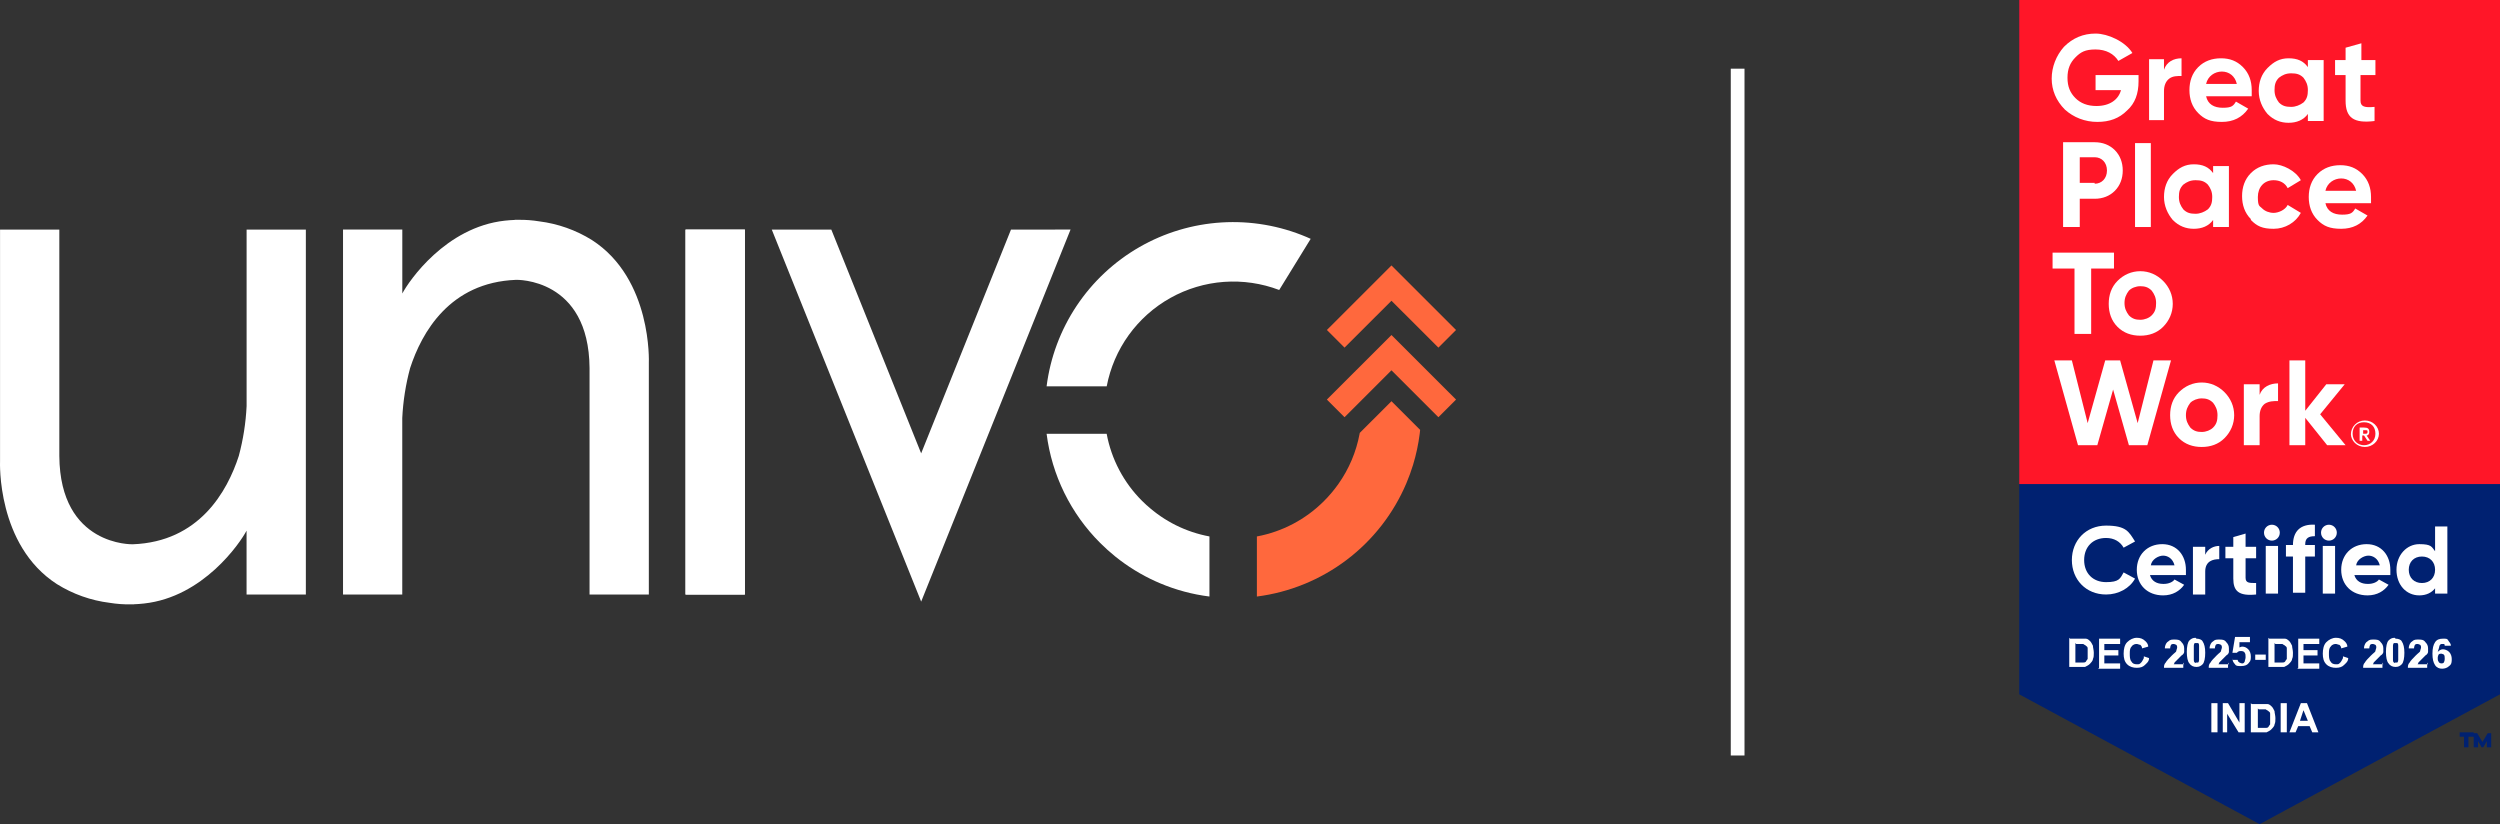 <svg width="182" height="60" viewBox="0 0 182 60" fill="none" xmlns="http://www.w3.org/2000/svg">
<rect x="0" y="0" width="182" height="60" fill="#333333" stroke="none"/>
<g clip-path="url(#clip0_1319_5623)">
<path d="M29.285 43.282V30.43C29.345 29.204 29.535 27.987 29.855 26.802C30.699 24.205 32.742 20.555 37.57 20.373C37.57 20.373 42.871 20.203 42.919 26.798V43.282H47.235V26.413C47.235 26.413 47.499 20.313 43.093 17.475C41.928 16.749 40.618 16.285 39.256 16.115C38.752 16.032 38.243 15.995 37.733 16.003C37.65 16.003 37.567 16.003 37.483 16.003V16.01C37.247 16.019 37.004 16.036 36.752 16.064C32.44 16.538 29.766 20.459 29.288 21.367V16.712H24.972V43.28L29.285 43.282Z" fill="white"/>
<path d="M54.225 16.714H49.909V43.282H54.225V16.714Z" fill="white"/>
<path d="M54.23 16.714H49.905V43.282H54.23V16.714Z" fill="white"/>
<path d="M73.6 16.714L67.06 33.004L60.52 16.714H56.185L64.894 38.4L67.061 43.797L69.229 38.4L77.936 16.712L73.6 16.714Z" fill="white"/>
<path d="M83.474 36.781C83.364 36.68 83.253 36.577 83.149 36.471C81.812 35.142 80.911 33.437 80.566 31.583H76.193C76.575 34.591 77.948 37.386 80.095 39.528C80.441 39.873 80.804 40.2 81.183 40.507C82.084 41.234 83.074 41.844 84.129 42.321C84.233 42.369 84.339 42.414 84.445 42.459C85.595 42.946 86.808 43.272 88.048 43.427V39.053C86.343 38.737 84.761 37.95 83.481 36.781H83.474Z" fill="white"/>
<path d="M95.418 17.387C95.313 17.339 95.208 17.293 95.102 17.248C93.156 16.426 91.045 16.065 88.936 16.194C86.826 16.323 84.775 16.938 82.943 17.992C81.112 19.045 79.549 20.509 78.377 22.267C77.206 24.025 76.458 26.03 76.192 28.126H80.568C80.824 26.779 81.371 25.504 82.173 24.392C82.975 23.28 84.011 22.357 85.208 21.688C86.405 21.019 87.735 20.621 89.103 20.521C90.471 20.422 91.844 20.623 93.126 21.111L95.418 17.387Z" fill="white"/>
<path d="M101.299 29.208L98.99 31.516C98.99 31.538 98.982 31.56 98.978 31.582C98.733 32.897 98.206 34.143 97.433 35.235C97.122 35.676 96.773 36.089 96.391 36.471C95.061 37.808 93.355 38.709 91.501 39.054V43.428C93.878 43.124 96.133 42.202 98.043 40.755C99.953 39.308 101.45 37.386 102.384 35.18C102.57 34.741 102.732 34.293 102.872 33.838C103.096 33.101 103.258 32.347 103.354 31.583C103.366 31.485 103.377 31.389 103.386 31.295L101.299 29.208Z" fill="#FF683D"/>
<path d="M101.299 21.895L97.882 25.307L96.597 24.023L101.298 19.324L106 24.023L104.716 25.307L101.299 21.895Z" fill="#FF683D"/>
<path d="M101.299 26.958L97.882 30.373L96.597 29.089L101.298 24.39L106 29.089L104.715 30.373L101.299 26.958Z" fill="#FF683D"/>
<path d="M17.953 16.714V29.566C17.894 30.792 17.703 32.008 17.384 33.193C16.54 35.79 14.497 39.441 9.669 39.623C9.669 39.623 4.367 39.792 4.319 33.197V16.714H0.003V33.587C0.003 33.587 -0.26 39.687 4.145 42.524C5.31 43.251 6.619 43.715 7.982 43.885C8.485 43.967 8.995 44.005 9.505 43.997C9.588 43.997 9.671 43.997 9.755 43.997V43.99C9.99 43.981 10.234 43.964 10.486 43.935C14.798 43.462 17.472 39.541 17.95 38.633V43.281H22.266V16.714H17.953Z" fill="white"/>
<rect width="1" height="50" transform="translate(126 5)" fill="white"/>
<g clip-path="url(#clip1_1319_5623)">
<path d="M147 0V50.547L164.5 60L182 50.547V0H147Z" fill="#002171"/>
<path d="M180.02 53.634H179.701V54.405H179.381V53.634H179.062V53.312H180.084V53.634H180.02ZM181.361 54.405H181.042V53.955L180.786 54.405H180.659L180.403 53.955V54.405H180.084V53.376H180.339L180.723 54.019L181.106 53.376H181.361V54.405Z" fill="#002171"/>
<path d="M182 0H147V35.241H182V0Z" fill="#FF1628"/>
<mask id="mask0_1319_5623" style="mask-type:luminance" maskUnits="userSpaceOnUse" x="147" y="0" width="35" height="60">
<path d="M182 0H147V60H182V0Z" fill="white"/>
</mask>
<g mask="url(#mask0_1319_5623)">
<path d="M155.686 5.466V5.917C155.686 6.817 155.431 7.524 154.856 8.039C154.281 8.617 153.579 8.875 152.684 8.875C151.79 8.875 150.96 8.553 150.321 7.974C149.683 7.331 149.363 6.56 149.363 5.724C149.363 4.888 149.683 4.052 150.257 3.408C150.896 2.765 151.663 2.444 152.557 2.444C153.451 2.444 154.728 3.023 155.239 3.859L154.217 4.437C153.898 3.923 153.323 3.601 152.557 3.601C151.79 3.601 151.471 3.794 151.088 4.18C150.705 4.566 150.513 5.016 150.513 5.659C150.513 6.302 150.705 6.753 151.088 7.138C151.471 7.524 151.982 7.717 152.621 7.717C153.579 7.717 154.217 7.267 154.409 6.56H152.557V5.466H155.622H155.686Z" fill="white"/>
<path d="M157.538 5.08C157.73 4.502 158.241 4.244 158.816 4.244V5.531C158.496 5.531 158.177 5.531 157.922 5.723C157.666 5.916 157.538 6.238 157.538 6.624V8.746H156.453V4.309H157.538V5.08Z" fill="white"/>
<path d="M160.604 7.01C160.732 7.588 161.179 7.846 161.818 7.846C162.456 7.846 162.584 7.717 162.776 7.396L163.67 7.91C163.223 8.553 162.584 8.875 161.754 8.875C160.923 8.875 160.476 8.682 160.029 8.232C159.582 7.781 159.391 7.203 159.391 6.559C159.391 5.916 159.582 5.338 160.029 4.887C160.476 4.437 161.051 4.244 161.69 4.244C162.329 4.244 162.84 4.437 163.287 4.887C163.734 5.338 163.925 5.916 163.925 6.559C163.925 7.203 163.925 6.881 163.925 7.01H160.604ZM162.84 6.109C162.712 5.531 162.265 5.209 161.754 5.209C161.243 5.209 160.732 5.531 160.604 6.109H162.84Z" fill="white"/>
<path d="M168.013 4.373H169.162V8.81H168.013V8.296C167.693 8.746 167.182 8.939 166.608 8.939C166.033 8.939 165.522 8.746 165.075 8.296C164.692 7.846 164.436 7.267 164.436 6.624C164.436 5.981 164.628 5.402 165.075 4.952C165.522 4.502 165.969 4.244 166.608 4.244C167.246 4.244 167.693 4.437 168.013 4.887V4.373ZM166.799 7.781C167.119 7.781 167.438 7.653 167.693 7.46C167.949 7.203 168.013 6.945 168.013 6.559C168.013 6.174 167.885 5.916 167.693 5.659C167.438 5.402 167.182 5.338 166.799 5.338C166.416 5.338 166.16 5.466 165.905 5.659C165.65 5.916 165.586 6.174 165.586 6.559C165.586 6.945 165.713 7.203 165.905 7.46C166.16 7.717 166.416 7.781 166.799 7.781Z" fill="white"/>
<path d="M172.867 5.466H171.845V7.331C171.845 7.781 172.164 7.846 172.867 7.781V8.81C171.334 9.003 170.759 8.553 170.759 7.331V5.466H169.993V4.373H170.759V3.473L171.909 3.151V4.373H172.931V5.466H172.867Z" fill="white"/>
<path d="M152.493 10.354C153.067 10.354 153.578 10.547 153.962 10.932C154.345 11.318 154.536 11.833 154.536 12.412C154.536 12.99 154.345 13.505 153.962 13.891C153.578 14.277 153.067 14.47 152.493 14.47H151.407V16.527H150.193V10.354H152.493ZM152.493 13.376C153.004 13.376 153.387 12.99 153.387 12.412C153.387 11.833 153.004 11.447 152.493 11.447H151.407V13.312H152.493V13.376Z" fill="white"/>
<path d="M156.58 10.418H155.431V16.527H156.58V10.418Z" fill="white"/>
<path d="M161.115 12.09H162.265V16.527H161.115V16.013C160.796 16.463 160.285 16.656 159.71 16.656C159.135 16.656 158.624 16.463 158.177 16.013C157.794 15.563 157.539 14.984 157.539 14.341C157.539 13.698 157.73 13.119 158.177 12.669C158.624 12.219 159.071 11.961 159.71 11.961C160.349 11.961 160.796 12.154 161.115 12.604V12.09ZM159.838 15.563C160.157 15.563 160.477 15.434 160.732 15.241C160.987 14.984 161.051 14.727 161.051 14.341C161.051 13.955 160.924 13.698 160.732 13.441C160.477 13.183 160.221 13.119 159.838 13.119C159.455 13.119 159.199 13.248 158.944 13.441C158.688 13.698 158.624 13.955 158.624 14.341C158.624 14.727 158.752 14.984 158.944 15.241C159.199 15.498 159.455 15.563 159.838 15.563Z" fill="white"/>
<path d="M163.861 15.949C163.414 15.498 163.223 14.92 163.223 14.277C163.223 13.633 163.414 13.055 163.861 12.604C164.308 12.154 164.883 11.961 165.522 11.961C166.161 11.961 167.119 12.412 167.502 13.119L166.544 13.698C166.352 13.312 165.969 13.119 165.522 13.119C164.819 13.119 164.372 13.633 164.372 14.341C164.372 15.048 164.5 14.984 164.692 15.177C164.883 15.37 165.203 15.498 165.522 15.498C165.841 15.498 166.352 15.306 166.544 14.92L167.502 15.498C167.119 16.206 166.352 16.656 165.522 16.656C164.692 16.656 164.308 16.463 163.861 16.013" fill="white"/>
<path d="M169.29 14.791C169.418 15.37 169.865 15.627 170.504 15.627C171.142 15.627 171.27 15.498 171.462 15.177L172.356 15.691C171.909 16.335 171.27 16.656 170.44 16.656C169.61 16.656 169.162 16.463 168.715 16.013C168.268 15.563 168.077 14.984 168.077 14.341C168.077 13.698 168.268 13.119 168.715 12.669C169.162 12.219 169.737 12.026 170.376 12.026C171.015 12.026 171.526 12.219 171.973 12.669C172.42 13.119 172.611 13.698 172.611 14.341C172.611 14.984 172.611 14.662 172.611 14.791H169.29ZM171.526 13.891C171.398 13.312 170.951 12.991 170.44 12.991C169.929 12.991 169.418 13.312 169.29 13.891H171.526Z" fill="white"/>
<path d="M153.898 18.392V19.55H152.237V24.309H151.024V19.55H149.427V18.392H153.898Z" fill="white"/>
<path d="M155.814 24.438C155.175 24.438 154.6 24.244 154.153 23.794C153.706 23.344 153.515 22.765 153.515 22.122C153.515 21.479 153.706 20.901 154.153 20.45C154.6 20 155.175 19.743 155.814 19.743C156.453 19.743 157.027 20 157.475 20.45C157.922 20.901 158.177 21.479 158.177 22.122C158.177 22.765 157.922 23.344 157.475 23.794C157.027 24.244 156.453 24.438 155.814 24.438ZM155.814 23.28C156.133 23.28 156.453 23.151 156.644 22.958C156.9 22.701 156.964 22.444 156.964 22.058C156.964 21.672 156.836 21.415 156.644 21.158C156.389 20.901 156.133 20.836 155.814 20.836C155.495 20.836 155.175 20.965 154.984 21.158C154.792 21.415 154.664 21.672 154.664 22.058C154.664 22.444 154.792 22.701 154.984 22.958C155.239 23.216 155.495 23.28 155.814 23.28Z" fill="white"/>
<path d="M151.279 32.412L149.555 26.238H150.832L151.982 30.804L153.259 26.238H154.345L155.622 30.804L156.772 26.238H158.049L156.325 32.412H154.984L153.834 28.36L152.684 32.412H151.279Z" fill="white"/>
<path d="M160.285 32.54C159.646 32.54 159.071 32.347 158.624 31.897C158.177 31.447 157.985 30.868 157.985 30.225C157.985 29.582 158.177 29.003 158.624 28.553C159.071 28.103 159.646 27.846 160.285 27.846C160.923 27.846 161.498 28.103 161.945 28.553C162.392 29.003 162.648 29.582 162.648 30.225C162.648 30.868 162.392 31.447 161.945 31.897C161.498 32.347 160.923 32.54 160.285 32.54ZM160.285 31.447C160.604 31.447 160.923 31.318 161.115 31.125C161.37 30.868 161.434 30.611 161.434 30.225C161.434 29.839 161.307 29.582 161.115 29.325C160.859 29.068 160.604 29.003 160.285 29.003C159.965 29.003 159.646 29.132 159.454 29.325C159.263 29.582 159.135 29.839 159.135 30.225C159.135 30.611 159.263 30.868 159.454 31.125C159.71 31.383 159.965 31.447 160.285 31.447Z" fill="white"/>
<path d="M164.5 28.746C164.692 28.167 165.267 27.91 165.841 27.91V29.196C165.522 29.196 165.203 29.196 164.883 29.389C164.628 29.582 164.5 29.904 164.5 30.29V32.412H163.351V27.974H164.5V28.746Z" fill="white"/>
<path d="M170.759 32.412H169.418L167.822 30.418V32.412H166.672V26.238H167.822V29.904L169.354 27.974H170.696L168.907 30.161L170.759 32.412Z" fill="white"/>
<path d="M171.143 31.64C171.143 31.061 171.59 30.611 172.164 30.611C172.739 30.611 173.186 31.061 173.186 31.576C173.186 32.09 172.739 32.54 172.164 32.54C171.59 32.54 171.143 32.09 171.143 31.576M172.931 31.576C172.931 31.061 172.612 30.74 172.101 30.74C171.59 30.74 171.27 31.061 171.27 31.576C171.27 32.09 171.654 32.412 172.101 32.412C172.548 32.412 172.931 32.09 172.931 31.576ZM171.781 31.126H172.101C172.356 31.126 172.484 31.19 172.484 31.447C172.484 31.576 172.42 31.704 172.292 31.704L172.548 32.09H172.356L172.101 31.704H171.973V32.09H171.781V31.126ZM172.164 31.576C172.292 31.576 172.356 31.576 172.356 31.447C172.356 31.319 172.356 31.319 172.164 31.319H172.037V31.576H172.164Z" fill="white"/>
<path d="M150.832 40.772C150.832 39.357 151.854 38.264 153.323 38.264C154.792 38.264 154.983 38.714 155.431 39.421L154.6 39.871C154.345 39.421 153.898 39.164 153.323 39.164C152.365 39.164 151.726 39.807 151.726 40.772C151.726 41.736 152.365 42.379 153.323 42.379C154.281 42.379 154.345 42.122 154.6 41.672L155.431 42.122C155.047 42.83 154.217 43.28 153.323 43.28C151.854 43.28 150.832 42.187 150.832 40.772Z" fill="white"/>
<path d="M157.539 42.508C157.858 42.508 158.177 42.38 158.305 42.187L159.007 42.572C158.688 43.023 158.177 43.344 157.475 43.344C156.325 43.344 155.559 42.572 155.559 41.479C155.559 40.386 156.325 39.614 157.411 39.614C158.497 39.614 159.135 40.45 159.135 41.479C159.135 42.508 159.135 41.736 159.135 41.865H156.517C156.644 42.315 157.028 42.508 157.475 42.508M158.305 41.158C158.177 40.643 157.794 40.45 157.475 40.45C157.155 40.45 156.644 40.708 156.58 41.158H158.369H158.305Z" fill="white"/>
<path d="M161.562 39.678V40.707C161.115 40.707 160.54 40.836 160.54 41.608V43.28H159.646V39.807H160.54V40.386C160.732 39.936 161.179 39.743 161.562 39.743" fill="white"/>
<path d="M163.478 40.579V42.058C163.478 42.444 163.734 42.444 164.245 42.444V43.28C162.967 43.408 162.584 43.023 162.584 42.122V40.643H162.009V39.807H162.584V39.1L163.478 38.843V39.807H164.245V40.643H163.478V40.579Z" fill="white"/>
<path d="M164.819 38.778C164.819 38.457 165.075 38.2 165.394 38.2C165.713 38.2 165.969 38.457 165.969 38.778C165.969 39.1 165.713 39.357 165.394 39.357C165.075 39.357 164.819 39.1 164.819 38.778ZM164.947 39.743H165.841V43.215H164.947V39.743Z" fill="white"/>
<path d="M167.821 39.678H168.524V40.514H167.821V43.151H166.927V40.514H166.416V39.678H166.927C166.927 38.714 167.438 38.135 168.524 38.199V39.035C168.077 39.035 167.821 39.164 167.821 39.614" fill="white"/>
<path d="M168.971 38.778C168.971 38.457 169.226 38.2 169.546 38.2C169.865 38.2 170.12 38.457 170.12 38.778C170.12 39.1 169.865 39.357 169.546 39.357C169.226 39.357 168.971 39.1 168.971 38.778ZM169.098 39.743H169.993V43.215H169.098V39.743Z" fill="white"/>
<path d="M172.42 42.508C172.739 42.508 173.059 42.38 173.186 42.187L173.889 42.572C173.57 43.023 173.059 43.344 172.356 43.344C171.206 43.344 170.44 42.572 170.44 41.479C170.44 40.386 171.206 39.614 172.292 39.614C173.378 39.614 174.017 40.45 174.017 41.479C174.017 42.508 174.017 41.736 174.017 41.865H171.398C171.526 42.315 171.909 42.508 172.356 42.508M173.25 41.158C173.122 40.643 172.739 40.45 172.42 40.45C172.101 40.45 171.59 40.708 171.526 41.158H173.314H173.25Z" fill="white"/>
<path d="M178.168 38.328V43.216H177.274V42.83C177.019 43.151 176.635 43.344 176.124 43.344C175.166 43.344 174.464 42.572 174.464 41.479C174.464 40.386 175.23 39.614 176.124 39.614C177.019 39.614 177.019 39.807 177.274 40.129V38.328H178.168ZM177.274 41.479C177.274 40.901 176.891 40.515 176.316 40.515C175.741 40.515 175.358 40.901 175.358 41.479C175.358 42.058 175.741 42.444 176.316 42.444C176.891 42.444 177.274 42.058 177.274 41.479Z" fill="white"/>
</g>
<path d="M150.704 46.495H151.471C151.663 46.495 151.79 46.495 151.854 46.495C151.982 46.495 152.11 46.624 152.173 46.688C152.237 46.752 152.301 46.881 152.365 47.009C152.365 47.138 152.429 47.331 152.429 47.524C152.429 47.717 152.429 47.846 152.365 47.974C152.365 48.103 152.237 48.231 152.11 48.36C152.046 48.424 151.918 48.489 151.79 48.553C151.726 48.553 151.599 48.553 151.407 48.553H150.641V46.431L150.704 46.495ZM151.088 46.816V48.231H151.407C151.535 48.231 151.599 48.231 151.663 48.231C151.726 48.231 151.79 48.231 151.854 48.167C151.854 48.167 151.918 48.038 151.982 47.974C151.982 47.91 151.982 47.781 151.982 47.588C151.982 47.395 151.982 47.331 151.982 47.202C151.982 47.074 151.918 47.074 151.854 47.009C151.79 46.945 151.726 46.945 151.663 46.881C151.663 46.881 151.471 46.881 151.343 46.881H151.152L151.088 46.816Z" fill="white"/>
<path d="M152.812 48.617V46.495H154.345V46.881H153.195V47.331H154.217V47.717H153.195V48.296H154.345V48.682H152.748L152.812 48.617Z" fill="white"/>
<path d="M156.07 47.781L156.453 47.91C156.453 48.167 156.261 48.296 156.133 48.424C156.006 48.553 155.814 48.617 155.559 48.617C155.303 48.617 155.048 48.553 154.856 48.36C154.664 48.167 154.601 47.91 154.601 47.588C154.601 47.267 154.664 46.945 154.856 46.752C155.048 46.559 155.303 46.431 155.559 46.431C155.814 46.431 156.006 46.495 156.197 46.688C156.261 46.752 156.389 46.881 156.389 47.074L155.942 47.202C155.942 47.074 155.878 47.009 155.814 46.945C155.75 46.945 155.622 46.881 155.559 46.881C155.495 46.881 155.303 46.881 155.175 47.074C155.048 47.202 155.048 47.395 155.048 47.588C155.048 47.781 155.048 48.038 155.175 48.167C155.239 48.296 155.367 48.36 155.559 48.36C155.75 48.36 155.75 48.36 155.878 48.231C155.942 48.167 156.006 48.038 156.07 47.91V47.781Z" fill="white"/>
<path d="M158.944 48.231V48.617H157.539C157.539 48.489 157.539 48.36 157.666 48.231C157.73 48.103 157.922 47.91 158.113 47.717C158.305 47.524 158.433 47.46 158.433 47.395C158.433 47.331 158.497 47.202 158.497 47.138C158.497 47.074 158.497 47.01 158.433 46.945C158.433 46.945 158.305 46.881 158.241 46.881C158.177 46.881 158.113 46.881 158.05 46.945C158.05 46.945 157.986 47.074 157.986 47.202H157.602C157.602 46.945 157.73 46.752 157.858 46.688C157.986 46.559 158.113 46.559 158.305 46.559C158.497 46.559 158.688 46.559 158.816 46.752C158.944 46.881 159.008 47.01 159.008 47.202C159.008 47.395 159.008 47.395 159.008 47.46C159.008 47.524 158.944 47.653 158.816 47.717C158.816 47.717 158.688 47.846 158.56 47.974C158.433 48.103 158.369 48.167 158.305 48.231C158.305 48.231 158.305 48.296 158.241 48.36H159.008L158.944 48.231Z" fill="white"/>
<path d="M159.902 46.495C160.093 46.495 160.285 46.559 160.349 46.688C160.477 46.881 160.54 47.138 160.54 47.524C160.54 47.91 160.477 48.231 160.349 48.36C160.221 48.489 160.093 48.553 159.902 48.553C159.71 48.553 159.519 48.489 159.391 48.296C159.263 48.167 159.199 47.846 159.199 47.46C159.199 47.074 159.263 46.752 159.391 46.624C159.519 46.495 159.646 46.431 159.838 46.431L159.902 46.495ZM159.902 46.816C159.902 46.816 159.838 46.816 159.774 46.816C159.774 46.816 159.71 46.881 159.71 47.009C159.71 47.138 159.71 47.267 159.71 47.524C159.71 47.781 159.71 47.91 159.71 48.038C159.71 48.103 159.71 48.167 159.774 48.231C159.838 48.296 159.838 48.231 159.902 48.231C159.966 48.231 159.966 48.231 160.03 48.231C160.03 48.231 160.093 48.167 160.093 48.038C160.093 47.91 160.093 47.781 160.093 47.524C160.093 47.267 160.093 47.138 160.093 47.009C160.093 46.945 160.093 46.881 160.03 46.816C160.03 46.816 159.966 46.816 159.902 46.816Z" fill="white"/>
<path d="M162.201 48.231V48.617H160.796C160.796 48.489 160.796 48.36 160.924 48.231C160.988 48.103 161.179 47.91 161.371 47.717C161.562 47.524 161.69 47.46 161.69 47.395C161.69 47.331 161.754 47.202 161.754 47.138C161.754 47.074 161.754 47.01 161.69 46.945C161.69 46.945 161.562 46.881 161.498 46.881C161.435 46.881 161.371 46.881 161.307 46.945C161.307 46.945 161.243 47.074 161.243 47.202H160.86C160.86 46.945 160.988 46.752 161.115 46.688C161.243 46.559 161.371 46.559 161.562 46.559C161.754 46.559 161.946 46.559 162.073 46.752C162.201 46.881 162.265 47.01 162.265 47.202C162.265 47.395 162.265 47.395 162.265 47.46C162.265 47.524 162.201 47.653 162.073 47.717C162.073 47.717 161.946 47.846 161.818 47.974C161.69 48.103 161.626 48.167 161.562 48.231C161.562 48.231 161.562 48.296 161.498 48.36H162.265L162.201 48.231Z" fill="white"/>
<path d="M162.52 48.038H162.903C162.903 48.038 162.903 48.167 163.031 48.231C163.031 48.231 163.159 48.296 163.223 48.296C163.286 48.296 163.35 48.296 163.414 48.167C163.414 48.103 163.478 47.974 163.478 47.846C163.478 47.717 163.478 47.588 163.414 47.524C163.414 47.46 163.286 47.395 163.159 47.395C163.031 47.395 162.967 47.395 162.839 47.524H162.52L162.712 46.367H163.797V46.752H163.031V47.138C163.031 47.138 163.159 47.074 163.223 47.074C163.414 47.074 163.542 47.138 163.67 47.267C163.797 47.395 163.861 47.588 163.861 47.781C163.861 47.974 163.861 48.103 163.734 48.231C163.606 48.424 163.414 48.489 163.159 48.489C162.903 48.489 162.775 48.489 162.712 48.36C162.584 48.231 162.52 48.103 162.52 47.91V48.038Z" fill="white"/>
<path d="M164.181 48.038V47.653H164.947V48.038H164.181Z" fill="white"/>
<path d="M165.203 46.495H165.969C166.161 46.495 166.288 46.495 166.352 46.495C166.48 46.495 166.608 46.624 166.672 46.688C166.735 46.752 166.799 46.881 166.863 47.009C166.863 47.138 166.927 47.331 166.927 47.524C166.927 47.717 166.927 47.846 166.863 47.974C166.863 48.103 166.735 48.231 166.608 48.36C166.544 48.424 166.416 48.489 166.288 48.553C166.224 48.553 166.097 48.553 165.905 48.553H165.139V46.431L165.203 46.495ZM165.586 46.816V48.231H165.905C166.033 48.231 166.097 48.231 166.161 48.231C166.224 48.231 166.288 48.231 166.352 48.167C166.352 48.167 166.416 48.038 166.48 47.974C166.48 47.91 166.48 47.781 166.48 47.588C166.48 47.395 166.48 47.331 166.48 47.202C166.48 47.074 166.416 47.074 166.352 47.009C166.288 46.945 166.224 46.945 166.161 46.881C166.161 46.881 165.969 46.881 165.841 46.881H165.65L165.586 46.816Z" fill="white"/>
<path d="M167.31 48.617V46.495H168.843V46.881H167.694V47.331H168.716V47.717H167.694V48.296H168.843V48.682H167.247L167.31 48.617Z" fill="white"/>
<path d="M170.568 47.781L170.951 47.91C170.951 48.167 170.759 48.296 170.631 48.424C170.504 48.553 170.312 48.617 170.057 48.617C169.801 48.617 169.546 48.553 169.354 48.36C169.163 48.167 169.099 47.91 169.099 47.588C169.099 47.267 169.163 46.945 169.354 46.752C169.546 46.559 169.801 46.431 170.057 46.431C170.312 46.431 170.504 46.495 170.695 46.688C170.759 46.752 170.887 46.881 170.887 47.074L170.44 47.202C170.44 47.074 170.376 47.009 170.312 46.945C170.248 46.945 170.121 46.881 170.057 46.881C169.993 46.881 169.801 46.881 169.673 47.074C169.546 47.202 169.546 47.395 169.546 47.588C169.546 47.781 169.546 48.038 169.673 48.167C169.737 48.296 169.865 48.36 170.057 48.36C170.248 48.36 170.248 48.36 170.376 48.231C170.44 48.167 170.504 48.038 170.568 47.91V47.781Z" fill="white"/>
<path d="M173.442 48.231V48.617H172.037C172.037 48.489 172.037 48.36 172.164 48.231C172.228 48.103 172.42 47.91 172.611 47.717C172.803 47.524 172.931 47.46 172.931 47.395C172.931 47.331 172.995 47.202 172.995 47.138C172.995 47.074 172.995 47.01 172.931 46.945C172.931 46.945 172.803 46.881 172.739 46.881C172.675 46.881 172.611 46.881 172.548 46.945C172.548 46.945 172.484 47.074 172.484 47.202H172.1C172.1 46.945 172.228 46.752 172.356 46.688C172.484 46.559 172.611 46.559 172.803 46.559C172.995 46.559 173.186 46.559 173.314 46.752C173.442 46.881 173.506 47.01 173.506 47.202C173.506 47.395 173.506 47.395 173.506 47.46C173.506 47.524 173.442 47.653 173.314 47.717C173.314 47.717 173.186 47.846 173.059 47.974C172.931 48.103 172.867 48.167 172.803 48.231C172.803 48.231 172.803 48.296 172.739 48.36H173.506L173.442 48.231Z" fill="white"/>
<path d="M174.4 46.495C174.591 46.495 174.783 46.559 174.847 46.688C174.975 46.881 175.039 47.138 175.039 47.524C175.039 47.91 174.975 48.231 174.847 48.36C174.719 48.489 174.591 48.553 174.4 48.553C174.208 48.553 174.017 48.489 173.889 48.296C173.761 48.167 173.697 47.846 173.697 47.46C173.697 47.074 173.761 46.752 173.889 46.624C174.017 46.495 174.144 46.431 174.336 46.431L174.4 46.495ZM174.4 46.816C174.4 46.816 174.336 46.816 174.272 46.816C174.272 46.816 174.208 46.881 174.208 47.009C174.208 47.138 174.208 47.267 174.208 47.524C174.208 47.781 174.208 47.91 174.208 48.038C174.208 48.103 174.208 48.167 174.272 48.231C174.336 48.296 174.336 48.231 174.4 48.231C174.464 48.231 174.464 48.231 174.528 48.231C174.528 48.231 174.591 48.167 174.591 48.038C174.591 47.91 174.591 47.781 174.591 47.524C174.591 47.267 174.591 47.138 174.591 47.009C174.591 46.945 174.591 46.881 174.528 46.816C174.528 46.816 174.464 46.816 174.4 46.816Z" fill="white"/>
<path d="M176.699 48.231V48.617H175.294C175.294 48.489 175.294 48.36 175.422 48.231C175.486 48.103 175.677 47.91 175.869 47.717C176.06 47.524 176.188 47.46 176.188 47.395C176.188 47.331 176.252 47.202 176.252 47.138C176.252 47.074 176.252 47.01 176.188 46.945C176.188 46.945 176.06 46.881 175.997 46.881C175.933 46.881 175.869 46.881 175.805 46.945C175.805 46.945 175.741 47.074 175.741 47.202H175.358C175.358 46.945 175.486 46.752 175.613 46.688C175.741 46.559 175.869 46.559 176.06 46.559C176.252 46.559 176.444 46.559 176.571 46.752C176.699 46.881 176.763 47.01 176.763 47.202C176.763 47.395 176.763 47.395 176.763 47.46C176.763 47.524 176.699 47.653 176.571 47.717C176.571 47.717 176.444 47.846 176.316 47.974C176.188 48.103 176.124 48.167 176.06 48.231C176.06 48.231 176.06 48.296 175.997 48.36H176.763L176.699 48.231Z" fill="white"/>
<path d="M178.359 47.01H177.976C177.976 47.01 177.976 46.881 177.912 46.881C177.912 46.881 177.848 46.881 177.785 46.881C177.721 46.881 177.657 46.881 177.593 47.01C177.593 47.074 177.529 47.267 177.465 47.46C177.593 47.331 177.721 47.267 177.848 47.267C177.976 47.267 178.168 47.331 178.296 47.46C178.423 47.588 178.487 47.781 178.487 47.974C178.487 48.167 178.487 48.36 178.296 48.489C178.168 48.617 177.976 48.682 177.785 48.682C177.593 48.682 177.401 48.617 177.274 48.424C177.146 48.231 177.082 47.974 177.082 47.588C177.082 47.203 177.146 46.945 177.274 46.752C177.401 46.559 177.593 46.495 177.848 46.495C178.104 46.495 178.168 46.495 178.232 46.624C178.296 46.752 178.423 46.817 178.423 47.01H178.359ZM177.465 47.846C177.465 47.974 177.465 48.103 177.529 48.167C177.529 48.231 177.657 48.296 177.721 48.296C177.785 48.296 177.848 48.296 177.912 48.231C177.912 48.231 177.976 48.103 177.976 47.974C177.976 47.846 177.976 47.717 177.912 47.653C177.912 47.653 177.785 47.588 177.721 47.588C177.657 47.588 177.593 47.588 177.529 47.653C177.529 47.653 177.465 47.781 177.465 47.91V47.846Z" fill="white"/>
<path d="M160.987 53.312V51.19H161.434V53.312H160.987Z" fill="white"/>
<path d="M161.818 53.312V51.19H162.201L163.031 52.605V51.19H163.414V53.312H162.967L162.137 51.961V53.312H161.754H161.818Z" fill="white"/>
<path d="M163.925 51.254H164.692C164.883 51.254 165.011 51.254 165.075 51.254C165.203 51.254 165.33 51.383 165.394 51.447C165.458 51.511 165.522 51.64 165.586 51.769C165.586 51.897 165.65 52.09 165.65 52.283C165.65 52.476 165.65 52.605 165.586 52.733C165.586 52.862 165.458 52.99 165.33 53.119C165.266 53.183 165.139 53.248 165.011 53.312C164.947 53.312 164.819 53.312 164.628 53.312H163.861V51.19L163.925 51.254ZM164.372 51.575V52.99H164.692C164.819 52.99 164.883 52.99 164.947 52.99C165.011 52.99 165.075 52.99 165.139 52.926C165.139 52.926 165.203 52.797 165.266 52.733C165.266 52.669 165.266 52.54 165.266 52.347C165.266 52.154 165.266 52.09 165.266 51.961C165.266 51.833 165.203 51.833 165.139 51.769C165.075 51.704 165.011 51.704 164.947 51.64C164.947 51.64 164.755 51.64 164.628 51.64H164.436L164.372 51.575Z" fill="white"/>
<path d="M166.033 53.312V51.19H166.48V53.312H166.033Z" fill="white"/>
<path d="M168.779 53.312H168.332L168.14 52.862H167.31L167.118 53.312H166.671L167.502 51.19H167.949L168.779 53.312ZM168.013 52.476L167.693 51.704L167.438 52.476H168.013Z" fill="white"/>
</g>
</g>
<defs>
<clipPath id="clip0_1319_5623">
<rect width="182" height="60" fill="white"/>
</clipPath>
<clipPath id="clip1_1319_5623">
<rect width="35" height="60" fill="white" transform="translate(147)"/>
</clipPath>
</defs>
</svg>
